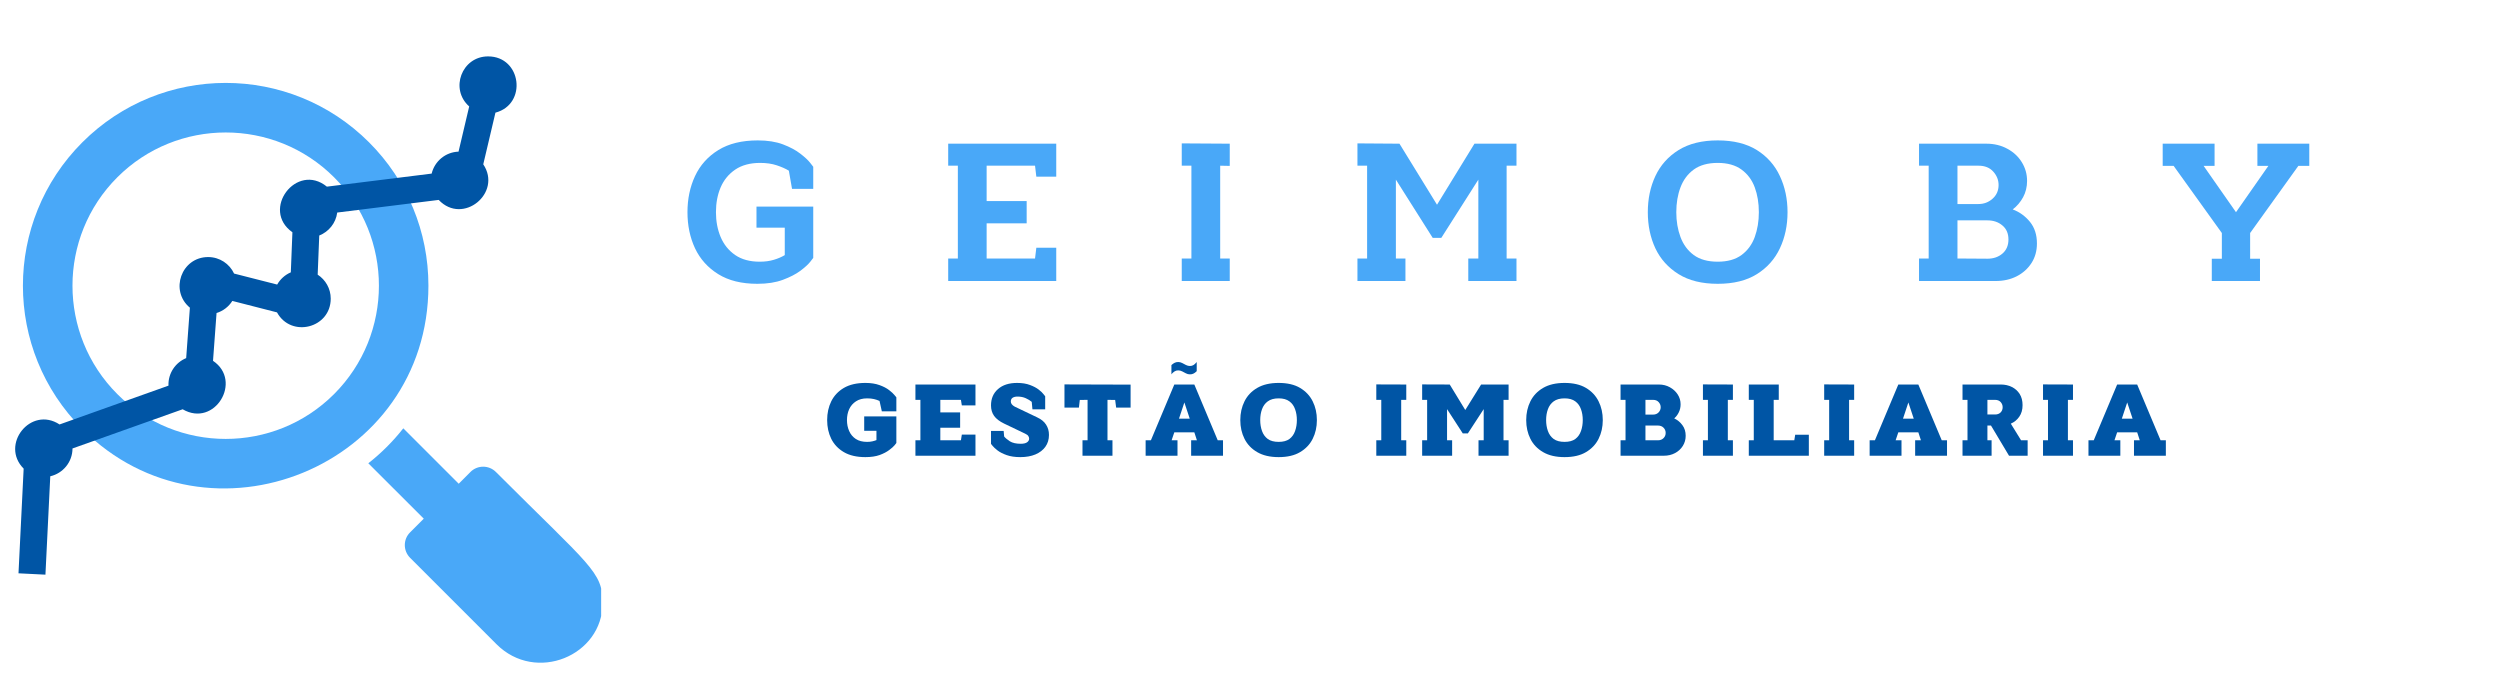 <svg xmlns="http://www.w3.org/2000/svg" xmlns:xlink="http://www.w3.org/1999/xlink" width="523" zoomAndPan="magnify" viewBox="0 0 392.25 108" height="144" preserveAspectRatio="xMidYMid meet" version="1.0"><defs><g/><clipPath id="abbd932454"><path d="M 57 67 L 94.32 67 L 94.32 104 L 57 104 Z M 57 67 " clip-rule="nonzero"/></clipPath><clipPath id="ded95dca6e"><path d="M 2 8.555 L 82 8.555 L 82 91 L 2 91 Z M 2 8.555 " clip-rule="nonzero"/></clipPath></defs><path fill="#49a8f8" d="M 12.918 67.316 C 0.488 54.887 0.488 34.77 12.918 22.332 C 25.352 9.902 45.469 9.902 57.906 22.332 C 63.91 28.344 67.219 36.328 67.219 44.82 C 67.219 73.258 32.777 87.176 12.918 67.316 Z M 18.406 27.82 C 9.027 37.195 9.027 52.453 18.406 61.832 C 27.785 71.211 43.039 71.211 52.418 61.832 C 61.797 52.453 61.797 37.195 52.418 27.82 C 43.039 18.441 27.785 18.441 18.406 27.82 " fill-opacity="1" fill-rule="nonzero"/><g clip-path="url(#abbd932454)"><path fill="#49a8f8" d="M 77.902 101.078 L 64.344 87.52 C 63.242 86.414 63.234 84.629 64.344 83.527 L 66.488 81.379 L 57.789 72.688 C 59.777 71.129 61.656 69.27 63.277 67.203 L 71.973 75.898 L 73.812 74.051 C 74.914 72.949 76.703 72.949 77.805 74.051 C 92.664 88.91 94.551 89.688 94.551 94.598 C 94.551 102.879 84.07 107.25 77.902 101.078 " fill-opacity="1" fill-rule="nonzero"/></g><g clip-path="url(#ded95dca6e)"><path fill="#0055a5" d="M 76.582 8.848 C 72.445 8.848 70.535 13.984 73.617 16.699 L 71.945 23.793 C 69.887 23.863 68.188 25.309 67.727 27.238 L 51.289 29.285 C 46.523 25.406 40.875 32.914 45.879 36.441 L 45.629 42.73 C 44.719 43.121 43.973 43.797 43.488 44.648 L 36.727 42.922 C 36.012 41.391 34.461 40.332 32.66 40.332 C 28.449 40.332 26.586 45.613 29.793 48.277 L 29.211 56.188 C 27.535 56.875 26.359 58.559 26.434 60.508 L 9.344 66.598 C 4.824 63.633 -0.027 69.781 3.711 73.527 L 2.902 89.953 L 7.129 90.164 L 7.887 74.727 C 9.879 74.273 11.371 72.492 11.375 70.363 L 28.66 64.215 C 33.668 67.145 38.125 59.773 33.422 56.613 L 33.977 49.113 C 35.016 48.793 35.887 48.113 36.453 47.215 L 43.461 49.012 C 45.672 53.059 51.891 51.496 51.891 46.855 C 51.891 45.277 51.074 43.895 49.844 43.094 L 50.09 36.953 C 51.586 36.363 52.699 34.996 52.91 33.348 L 68.832 31.367 C 72.633 35.379 78.828 30.254 75.824 25.781 L 77.734 17.676 C 82.773 16.344 81.824 8.848 76.582 8.848 " fill-opacity="1" fill-rule="nonzero"/></g><g fill="#49a8f8" fill-opacity="1"><g transform="translate(106.286, 44.091)"><g><path d="M 21.312 -3.625 C 21.312 -3.625 21.148 -3.414 20.828 -3 C 20.504 -2.594 19.988 -2.125 19.281 -1.594 C 18.57 -1.07 17.66 -0.602 16.547 -0.188 C 15.441 0.227 14.109 0.438 12.547 0.438 C 10.078 0.438 8.031 -0.066 6.406 -1.078 C 4.781 -2.086 3.566 -3.438 2.766 -5.125 C 1.973 -6.82 1.578 -8.711 1.578 -10.797 C 1.578 -12.879 1.973 -14.77 2.766 -16.469 C 3.566 -18.176 4.785 -19.535 6.422 -20.547 C 8.055 -21.555 10.117 -22.062 12.609 -22.062 C 14.148 -22.062 15.469 -21.852 16.562 -21.438 C 17.664 -21.02 18.57 -20.535 19.281 -19.984 C 19.988 -19.441 20.504 -18.961 20.828 -18.547 C 21.148 -18.129 21.312 -17.922 21.312 -17.922 L 21.312 -14.453 L 17.984 -14.453 L 17.484 -17.312 C 16.973 -17.625 16.336 -17.906 15.578 -18.156 C 14.828 -18.406 13.961 -18.531 12.984 -18.531 C 11.41 -18.531 10.109 -18.18 9.078 -17.484 C 8.047 -16.785 7.281 -15.852 6.781 -14.688 C 6.289 -13.531 6.047 -12.234 6.047 -10.797 C 6.047 -9.379 6.289 -8.082 6.781 -6.906 C 7.281 -5.727 8.039 -4.785 9.062 -4.078 C 10.082 -3.379 11.363 -3.031 12.906 -3.031 C 13.738 -3.031 14.477 -3.129 15.125 -3.328 C 15.781 -3.523 16.352 -3.77 16.844 -4.062 L 16.844 -8.375 L 12.406 -8.375 L 12.406 -11.672 L 21.312 -11.672 Z M 21.312 -3.625 "/></g></g></g><g fill="#49a8f8" fill-opacity="1"><g transform="translate(147.803, 44.091)"><g><path d="M 0.969 -21.547 L 17.922 -21.547 L 17.922 -16.375 L 14.797 -16.375 L 14.594 -18.094 L 7 -18.094 L 7 -12.547 L 13.281 -12.547 L 13.281 -9.047 L 7 -9.047 L 7 -3.531 L 14.594 -3.531 L 14.797 -5.219 L 17.922 -5.219 L 17.922 0 L 0.969 0 L 0.969 -3.531 L 2.484 -3.531 L 2.484 -18.094 L 0.969 -18.094 Z M 0.969 -21.547 "/></g></g></g><g fill="#49a8f8" fill-opacity="1"><g transform="translate(184.447, 44.091)"><g><path d="M 0.969 -21.594 L 8.5 -21.547 L 8.5 -18.062 L 7 -18.094 L 7 -3.531 L 8.5 -3.531 L 8.5 0 L 0.969 0 L 0.969 -3.531 L 2.484 -3.531 L 2.484 -18.094 L 0.969 -18.094 Z M 0.969 -21.594 "/></g></g></g><g fill="#49a8f8" fill-opacity="1"><g transform="translate(212.014, 44.091)"><g><path d="M 7.562 -21.547 L 13.453 -11.969 L 19.328 -21.547 L 25.922 -21.547 L 25.922 -18.094 L 24.375 -18.094 L 24.375 -3.531 L 25.922 -3.531 L 25.922 0 L 18.359 0 L 18.359 -3.531 L 19.938 -3.531 L 19.938 -15.906 L 14.125 -6.766 L 12.781 -6.766 L 7 -15.906 L 7 -3.531 L 8.5 -3.531 L 8.5 0 L 0.969 0 L 0.969 -3.531 L 2.484 -3.531 L 2.484 -18.094 L 0.969 -18.094 L 0.969 -21.594 Z M 7.562 -21.547 "/></g></g></g><g fill="#49a8f8" fill-opacity="1"><g transform="translate(256.995, 44.091)"><g><path d="M 12.516 -18.531 C 10.961 -18.531 9.707 -18.18 8.75 -17.484 C 7.801 -16.785 7.109 -15.852 6.672 -14.688 C 6.234 -13.531 6.016 -12.234 6.016 -10.797 C 6.016 -9.379 6.234 -8.082 6.672 -6.906 C 7.109 -5.727 7.801 -4.785 8.75 -4.078 C 9.707 -3.379 10.961 -3.031 12.516 -3.031 C 14.055 -3.031 15.301 -3.379 16.25 -4.078 C 17.207 -4.785 17.898 -5.727 18.328 -6.906 C 18.754 -8.082 18.969 -9.379 18.969 -10.797 C 18.969 -12.234 18.754 -13.531 18.328 -14.688 C 17.898 -15.852 17.207 -16.785 16.25 -17.484 C 15.301 -18.18 14.055 -18.531 12.516 -18.531 Z M 12.516 -22.062 C 14.992 -22.062 17.039 -21.555 18.656 -20.547 C 20.27 -19.535 21.473 -18.176 22.266 -16.469 C 23.066 -14.77 23.469 -12.879 23.469 -10.797 C 23.469 -8.711 23.066 -6.82 22.266 -5.125 C 21.473 -3.438 20.27 -2.086 18.656 -1.078 C 17.039 -0.066 14.992 0.438 12.516 0.438 C 10.047 0.438 8 -0.066 6.375 -1.078 C 4.75 -2.086 3.535 -3.438 2.734 -5.125 C 1.941 -6.82 1.547 -8.711 1.547 -10.797 C 1.547 -12.879 1.941 -14.77 2.734 -16.469 C 3.535 -18.176 4.75 -19.535 6.375 -20.547 C 8 -21.555 10.047 -22.062 12.516 -22.062 Z M 12.516 -22.062 "/></g></g></g><g fill="#49a8f8" fill-opacity="1"><g transform="translate(300.126, 44.091)"><g><path d="M 7 -3.531 L 11.703 -3.5 C 12.641 -3.5 13.422 -3.766 14.047 -4.297 C 14.68 -4.836 15 -5.578 15 -6.516 C 15 -7.461 14.68 -8.195 14.047 -8.719 C 13.422 -9.25 12.641 -9.516 11.703 -9.516 L 7 -9.516 Z M 0.969 -21.547 L 11.531 -21.547 C 12.758 -21.547 13.859 -21.281 14.828 -20.75 C 15.797 -20.227 16.551 -19.523 17.094 -18.641 C 17.645 -17.754 17.922 -16.773 17.922 -15.703 C 17.922 -14.766 17.711 -13.91 17.297 -13.141 C 16.879 -12.379 16.336 -11.742 15.672 -11.234 C 16.742 -10.828 17.645 -10.176 18.375 -9.281 C 19.102 -8.383 19.469 -7.254 19.469 -5.891 C 19.469 -4.723 19.18 -3.695 18.609 -2.812 C 18.035 -1.926 17.258 -1.234 16.281 -0.734 C 15.312 -0.242 14.211 0 12.984 0 L 0.969 0 L 0.969 -3.531 L 2.484 -3.531 L 2.484 -18.094 L 0.969 -18.094 Z M 7 -12.078 L 10.297 -12.078 C 11.141 -12.078 11.875 -12.352 12.5 -12.906 C 13.133 -13.469 13.453 -14.188 13.453 -15.062 C 13.453 -15.844 13.176 -16.539 12.625 -17.156 C 12.07 -17.781 11.297 -18.094 10.297 -18.094 L 7 -18.094 Z M 7 -12.078 "/></g></g></g><g fill="#49a8f8" fill-opacity="1"><g transform="translate(338.686, 44.091)"><g><path d="M 9.922 -7.531 L 2.359 -18.062 L 0.641 -18.062 L 0.641 -21.547 L 8.781 -21.547 L 8.781 -18.062 L 7.062 -18.062 L 12.141 -10.797 L 17.219 -18.062 L 15.5 -18.062 L 15.5 -21.547 L 23.641 -21.547 L 23.641 -18.062 L 21.922 -18.062 L 14.359 -7.531 L 14.359 -3.5 L 15.906 -3.5 L 15.906 0 L 8.344 0 L 8.344 -3.5 L 9.922 -3.5 Z M 9.922 -7.531 "/></g></g></g><g fill="#0055a5" fill-opacity="1"><g transform="translate(129.077, 71.503)"><g><path d="M 11.562 -2 C 11.562 -2 11.473 -1.883 11.297 -1.656 C 11.117 -1.438 10.832 -1.18 10.438 -0.891 C 10.051 -0.598 9.551 -0.336 8.938 -0.109 C 8.32 0.109 7.578 0.219 6.703 0.219 C 5.348 0.219 4.223 -0.039 3.328 -0.562 C 2.441 -1.082 1.781 -1.781 1.344 -2.656 C 0.914 -3.531 0.703 -4.508 0.703 -5.594 C 0.703 -6.676 0.914 -7.656 1.344 -8.531 C 1.781 -9.414 2.441 -10.117 3.328 -10.641 C 4.223 -11.16 5.348 -11.422 6.703 -11.422 C 7.566 -11.422 8.305 -11.305 8.922 -11.078 C 9.535 -10.859 10.035 -10.598 10.422 -10.297 C 10.816 -9.992 11.102 -9.727 11.281 -9.5 C 11.469 -9.27 11.562 -9.156 11.562 -9.156 L 11.562 -6.969 L 9.281 -6.969 L 8.922 -8.594 C 8.66 -8.719 8.367 -8.816 8.047 -8.891 C 7.734 -8.961 7.379 -9 6.984 -9 C 6.273 -9 5.688 -8.844 5.219 -8.531 C 4.75 -8.227 4.395 -7.816 4.156 -7.297 C 3.926 -6.785 3.812 -6.219 3.812 -5.594 C 3.812 -4.969 3.926 -4.395 4.156 -3.875 C 4.383 -3.352 4.734 -2.938 5.203 -2.625 C 5.672 -2.32 6.258 -2.172 6.969 -2.172 C 7.258 -2.172 7.523 -2.195 7.766 -2.25 C 8.004 -2.301 8.227 -2.367 8.438 -2.453 L 8.438 -3.906 L 6.516 -3.906 L 6.516 -6.172 L 11.562 -6.172 Z M 11.562 -2 "/></g></g></g><g fill="#0055a5" fill-opacity="1"><g transform="translate(143.239, 71.503)"><g><path d="M 0.391 -11.172 L 9.812 -11.172 L 9.812 -7.891 L 7.672 -7.891 L 7.531 -8.766 L 4.297 -8.766 L 4.297 -6.797 L 7.406 -6.797 L 7.406 -4.391 L 4.297 -4.391 L 4.297 -2.422 L 7.531 -2.422 L 7.672 -3.312 L 9.812 -3.312 L 9.812 0 L 0.391 0 L 0.391 -2.422 L 1.172 -2.422 L 1.172 -8.766 L 0.391 -8.766 Z M 0.391 -11.172 "/></g></g></g><g fill="#0055a5" fill-opacity="1"><g transform="translate(155.067, 71.503)"><g><path d="M 8.922 -7.281 L 6.922 -7.281 L 6.812 -8.453 C 6.57 -8.66 6.266 -8.848 5.891 -9.016 C 5.516 -9.191 5.078 -9.281 4.578 -9.281 C 4.266 -9.281 4.008 -9.219 3.812 -9.094 C 3.625 -8.969 3.531 -8.77 3.531 -8.5 C 3.531 -8.195 3.734 -7.93 4.141 -7.703 L 7.641 -6.031 C 8.297 -5.727 8.77 -5.344 9.062 -4.875 C 9.363 -4.414 9.516 -3.879 9.516 -3.266 C 9.516 -2.547 9.328 -1.926 8.953 -1.406 C 8.578 -0.883 8.055 -0.484 7.391 -0.203 C 6.723 0.078 5.93 0.219 5.016 0.219 C 4.18 0.219 3.473 0.113 2.891 -0.094 C 2.305 -0.301 1.832 -0.539 1.469 -0.812 C 1.102 -1.094 0.836 -1.336 0.672 -1.547 C 0.504 -1.754 0.422 -1.859 0.422 -1.859 L 0.422 -3.891 L 2.406 -3.891 L 2.484 -3.016 C 2.672 -2.785 2.969 -2.535 3.375 -2.266 C 3.789 -2.004 4.363 -1.875 5.094 -1.875 C 5.508 -1.875 5.832 -1.945 6.062 -2.094 C 6.289 -2.25 6.406 -2.441 6.406 -2.672 C 6.406 -2.816 6.363 -2.953 6.281 -3.078 C 6.207 -3.211 6.047 -3.336 5.797 -3.453 L 2.469 -5.047 C 1.758 -5.391 1.238 -5.789 0.906 -6.25 C 0.582 -6.707 0.422 -7.254 0.422 -7.891 C 0.422 -8.961 0.785 -9.816 1.516 -10.453 C 2.242 -11.098 3.242 -11.422 4.516 -11.422 C 5.305 -11.422 5.984 -11.312 6.547 -11.094 C 7.109 -10.883 7.562 -10.645 7.906 -10.375 C 8.258 -10.102 8.516 -9.859 8.672 -9.641 C 8.836 -9.43 8.922 -9.328 8.922 -9.328 Z M 8.922 -7.281 "/></g></g></g><g fill="#0055a5" fill-opacity="1"><g transform="translate(166.687, 71.503)"><g><path d="M 0.328 -11.188 L 10.703 -11.156 L 10.703 -7.547 L 8.438 -7.547 L 8.281 -8.75 L 7.078 -8.766 L 7.078 -2.422 L 7.859 -2.422 L 7.859 0 L 3.156 0 L 3.156 -2.422 L 3.953 -2.422 L 3.953 -8.766 L 2.734 -8.75 L 2.594 -7.547 L 0.328 -7.547 Z M 0.328 -11.188 "/></g></g></g><g fill="#0055a5" fill-opacity="1"><g transform="translate(179.421, 71.503)"><g><path d="M 8.344 -14.703 L 8.344 -13.266 C 8.344 -13.266 8.297 -13.223 8.203 -13.141 C 8.117 -13.055 8 -12.973 7.844 -12.891 C 7.688 -12.805 7.5 -12.766 7.281 -12.766 C 7.062 -12.766 6.852 -12.816 6.656 -12.922 C 6.457 -13.023 6.258 -13.129 6.062 -13.234 C 5.863 -13.336 5.656 -13.391 5.438 -13.391 C 5.219 -13.391 5.031 -13.336 4.875 -13.234 C 4.719 -13.129 4.594 -13.023 4.5 -12.922 C 4.414 -12.816 4.375 -12.766 4.375 -12.766 L 4.375 -14.219 C 4.375 -14.219 4.414 -14.254 4.5 -14.328 C 4.594 -14.41 4.719 -14.492 4.875 -14.578 C 5.031 -14.66 5.219 -14.703 5.438 -14.703 C 5.656 -14.703 5.863 -14.648 6.062 -14.547 C 6.258 -14.441 6.457 -14.336 6.656 -14.234 C 6.863 -14.129 7.07 -14.078 7.281 -14.078 C 7.5 -14.078 7.688 -14.129 7.844 -14.234 C 8 -14.336 8.117 -14.441 8.203 -14.547 C 8.297 -14.648 8.344 -14.703 8.344 -14.703 Z M 4.828 -11.172 L 7.969 -11.172 L 11.641 -2.422 L 12.469 -2.422 L 12.469 0 L 7.469 0 L 7.469 -2.422 L 8.375 -2.422 L 7.969 -3.672 L 4.828 -3.672 L 4.406 -2.422 L 5.328 -2.422 L 5.328 0 L 0.328 0 L 0.328 -2.422 L 1.156 -2.422 Z M 5.562 -5.812 L 7.25 -5.812 L 6.406 -8.359 Z M 5.562 -5.812 "/></g></g></g><g fill="#0055a5" fill-opacity="1"><g transform="translate(193.932, 71.503)"><g><path d="M 6.688 -9 C 5.977 -9 5.41 -8.844 4.984 -8.531 C 4.566 -8.227 4.266 -7.816 4.078 -7.297 C 3.891 -6.785 3.797 -6.219 3.797 -5.594 C 3.797 -4.969 3.891 -4.395 4.078 -3.875 C 4.266 -3.352 4.566 -2.938 4.984 -2.625 C 5.41 -2.32 5.977 -2.172 6.688 -2.172 C 7.395 -2.172 7.957 -2.32 8.375 -2.625 C 8.789 -2.938 9.086 -3.352 9.266 -3.875 C 9.453 -4.395 9.547 -4.969 9.547 -5.594 C 9.547 -6.219 9.453 -6.785 9.266 -7.297 C 9.086 -7.816 8.789 -8.227 8.375 -8.531 C 7.957 -8.844 7.395 -9 6.688 -9 Z M 6.688 -11.422 C 8.051 -11.422 9.172 -11.16 10.047 -10.641 C 10.93 -10.117 11.594 -9.414 12.031 -8.531 C 12.469 -7.656 12.688 -6.676 12.688 -5.594 C 12.688 -4.508 12.469 -3.531 12.031 -2.656 C 11.594 -1.781 10.93 -1.082 10.047 -0.562 C 9.172 -0.039 8.051 0.219 6.688 0.219 C 5.344 0.219 4.223 -0.039 3.328 -0.562 C 2.43 -1.082 1.766 -1.781 1.328 -2.656 C 0.891 -3.531 0.672 -4.508 0.672 -5.594 C 0.672 -6.676 0.891 -7.656 1.328 -8.531 C 1.766 -9.414 2.43 -10.117 3.328 -10.641 C 4.223 -11.16 5.344 -11.422 6.688 -11.422 Z M 6.688 -11.422 "/></g></g></g><g fill="#0055a5" fill-opacity="1"><g transform="translate(209.018, 71.503)"><g/></g></g><g fill="#0055a5" fill-opacity="1"><g transform="translate(215.55, 71.503)"><g><path d="M 0.391 -11.188 L 5.094 -11.172 L 5.094 -8.766 L 4.297 -8.766 L 4.297 -2.422 L 5.094 -2.422 L 5.094 0 L 0.391 0 L 0.391 -2.422 L 1.172 -2.422 L 1.172 -8.766 L 0.391 -8.766 Z M 0.391 -11.188 "/></g></g></g><g fill="#0055a5" fill-opacity="1"><g transform="translate(222.745, 71.503)"><g><path d="M 4.719 -11.172 L 7.156 -7.172 L 9.641 -11.172 L 13.953 -11.172 L 13.953 -8.766 L 13.156 -8.766 L 13.156 -2.422 L 13.953 -2.422 L 13.953 0 L 9.234 0 L 9.234 -2.422 L 10.047 -2.422 L 10.047 -7.312 L 7.562 -3.5 L 6.766 -3.5 L 4.297 -7.312 L 4.297 -2.422 L 5.094 -2.422 L 5.094 0 L 0.391 0 L 0.391 -2.422 L 1.172 -2.422 L 1.172 -8.766 L 0.391 -8.766 L 0.391 -11.188 Z M 4.719 -11.172 "/></g></g></g><g fill="#0055a5" fill-opacity="1"><g transform="translate(238.789, 71.503)"><g><path d="M 6.688 -9 C 5.977 -9 5.41 -8.844 4.984 -8.531 C 4.566 -8.227 4.266 -7.816 4.078 -7.297 C 3.891 -6.785 3.797 -6.219 3.797 -5.594 C 3.797 -4.969 3.891 -4.395 4.078 -3.875 C 4.266 -3.352 4.566 -2.938 4.984 -2.625 C 5.41 -2.32 5.977 -2.172 6.688 -2.172 C 7.395 -2.172 7.957 -2.32 8.375 -2.625 C 8.789 -2.938 9.086 -3.352 9.266 -3.875 C 9.453 -4.395 9.547 -4.969 9.547 -5.594 C 9.547 -6.219 9.453 -6.785 9.266 -7.297 C 9.086 -7.816 8.789 -8.227 8.375 -8.531 C 7.957 -8.844 7.395 -9 6.688 -9 Z M 6.688 -11.422 C 8.051 -11.422 9.172 -11.16 10.047 -10.641 C 10.93 -10.117 11.594 -9.414 12.031 -8.531 C 12.469 -7.656 12.688 -6.676 12.688 -5.594 C 12.688 -4.508 12.469 -3.531 12.031 -2.656 C 11.594 -1.781 10.93 -1.082 10.047 -0.562 C 9.172 -0.039 8.051 0.219 6.688 0.219 C 5.344 0.219 4.223 -0.039 3.328 -0.562 C 2.43 -1.082 1.766 -1.781 1.328 -2.656 C 0.891 -3.531 0.672 -4.508 0.672 -5.594 C 0.672 -6.676 0.891 -7.656 1.328 -8.531 C 1.766 -9.414 2.43 -10.117 3.328 -10.641 C 4.223 -11.16 5.344 -11.422 6.688 -11.422 Z M 6.688 -11.422 "/></g></g></g><g fill="#0055a5" fill-opacity="1"><g transform="translate(253.874, 71.503)"><g><path d="M 4.297 -2.422 L 6.266 -2.422 C 6.617 -2.422 6.906 -2.531 7.125 -2.75 C 7.352 -2.969 7.469 -3.242 7.469 -3.578 C 7.469 -3.91 7.352 -4.188 7.125 -4.406 C 6.906 -4.625 6.617 -4.734 6.266 -4.734 L 4.297 -4.734 Z M 0.391 -11.172 L 6.406 -11.172 C 7.051 -11.172 7.629 -11.023 8.141 -10.734 C 8.648 -10.453 9.055 -10.078 9.359 -9.609 C 9.66 -9.148 9.812 -8.633 9.812 -8.062 C 9.812 -7.613 9.719 -7.195 9.531 -6.812 C 9.352 -6.438 9.113 -6.117 8.812 -5.859 C 9.32 -5.617 9.75 -5.266 10.094 -4.797 C 10.438 -4.336 10.609 -3.781 10.609 -3.125 C 10.609 -2.539 10.457 -2.008 10.156 -1.531 C 9.852 -1.051 9.441 -0.676 8.922 -0.406 C 8.41 -0.133 7.832 0 7.188 0 L 0.391 0 L 0.391 -2.422 L 1.172 -2.422 L 1.172 -8.766 L 0.391 -8.766 Z M 4.297 -6.453 L 5.5 -6.453 C 5.844 -6.453 6.125 -6.562 6.344 -6.781 C 6.57 -7.008 6.688 -7.285 6.688 -7.609 C 6.688 -7.91 6.582 -8.176 6.375 -8.406 C 6.164 -8.645 5.875 -8.766 5.5 -8.766 L 4.297 -8.766 Z M 4.297 -6.453 "/></g></g></g><g fill="#0055a5" fill-opacity="1"><g transform="translate(266.8, 71.503)"><g><path d="M 0.391 -11.188 L 5.094 -11.172 L 5.094 -8.766 L 4.297 -8.766 L 4.297 -2.422 L 5.094 -2.422 L 5.094 0 L 0.391 0 L 0.391 -2.422 L 1.172 -2.422 L 1.172 -8.766 L 0.391 -8.766 Z M 0.391 -11.188 "/></g></g></g><g fill="#0055a5" fill-opacity="1"><g transform="translate(273.995, 71.503)"><g><path d="M 0.391 -11.172 L 5.094 -11.172 L 5.094 -8.766 L 4.297 -8.766 L 4.297 -2.422 L 7.531 -2.422 L 7.672 -3.297 L 9.812 -3.297 L 9.812 0 L 0.391 0 L 0.391 -2.422 L 1.172 -2.422 L 1.172 -8.766 L 0.391 -8.766 Z M 0.391 -11.172 "/></g></g></g><g fill="#0055a5" fill-opacity="1"><g transform="translate(285.823, 71.503)"><g><path d="M 0.391 -11.188 L 5.094 -11.172 L 5.094 -8.766 L 4.297 -8.766 L 4.297 -2.422 L 5.094 -2.422 L 5.094 0 L 0.391 0 L 0.391 -2.422 L 1.172 -2.422 L 1.172 -8.766 L 0.391 -8.766 Z M 0.391 -11.188 "/></g></g></g><g fill="#0055a5" fill-opacity="1"><g transform="translate(293.018, 71.503)"><g><path d="M 4.828 -11.172 L 7.969 -11.172 L 11.641 -2.422 L 12.469 -2.422 L 12.469 0 L 7.469 0 L 7.469 -2.422 L 8.375 -2.422 L 7.969 -3.672 L 4.828 -3.672 L 4.406 -2.422 L 5.328 -2.422 L 5.328 0 L 0.328 0 L 0.328 -2.422 L 1.156 -2.422 Z M 5.562 -5.812 L 7.25 -5.812 L 6.406 -8.359 Z M 5.562 -5.812 "/></g></g></g><g fill="#0055a5" fill-opacity="1"><g transform="translate(307.528, 71.503)"><g><path d="M 4.953 0 L 0.391 0 L 0.391 -2.422 L 1.172 -2.422 L 1.172 -8.766 L 0.391 -8.766 L 0.391 -11.172 L 6.406 -11.172 C 7.051 -11.172 7.629 -11.039 8.141 -10.781 C 8.648 -10.531 9.055 -10.164 9.359 -9.688 C 9.66 -9.207 9.812 -8.625 9.812 -7.938 C 9.812 -7.219 9.641 -6.613 9.297 -6.125 C 8.961 -5.633 8.52 -5.27 7.969 -5.031 L 9.578 -2.422 L 10.609 -2.422 L 10.609 0 L 7.688 0 L 4.859 -4.734 L 4.297 -4.734 L 4.297 -2.422 L 4.953 -2.422 Z M 4.297 -6.469 L 5.5 -6.469 C 5.852 -6.469 6.141 -6.57 6.359 -6.781 C 6.578 -7 6.688 -7.273 6.688 -7.609 C 6.688 -7.922 6.582 -8.191 6.375 -8.422 C 6.164 -8.648 5.875 -8.766 5.5 -8.766 L 4.297 -8.766 Z M 4.297 -6.469 "/></g></g></g><g fill="#0055a5" fill-opacity="1"><g transform="translate(320.158, 71.503)"><g><path d="M 0.391 -11.188 L 5.094 -11.172 L 5.094 -8.766 L 4.297 -8.766 L 4.297 -2.422 L 5.094 -2.422 L 5.094 0 L 0.391 0 L 0.391 -2.422 L 1.172 -2.422 L 1.172 -8.766 L 0.391 -8.766 Z M 0.391 -11.188 "/></g></g></g><g fill="#0055a5" fill-opacity="1"><g transform="translate(327.353, 71.503)"><g><path d="M 4.828 -11.172 L 7.969 -11.172 L 11.641 -2.422 L 12.469 -2.422 L 12.469 0 L 7.469 0 L 7.469 -2.422 L 8.375 -2.422 L 7.969 -3.672 L 4.828 -3.672 L 4.406 -2.422 L 5.328 -2.422 L 5.328 0 L 0.328 0 L 0.328 -2.422 L 1.156 -2.422 Z M 5.562 -5.812 L 7.25 -5.812 L 6.406 -8.359 Z M 5.562 -5.812 "/></g></g></g></svg>